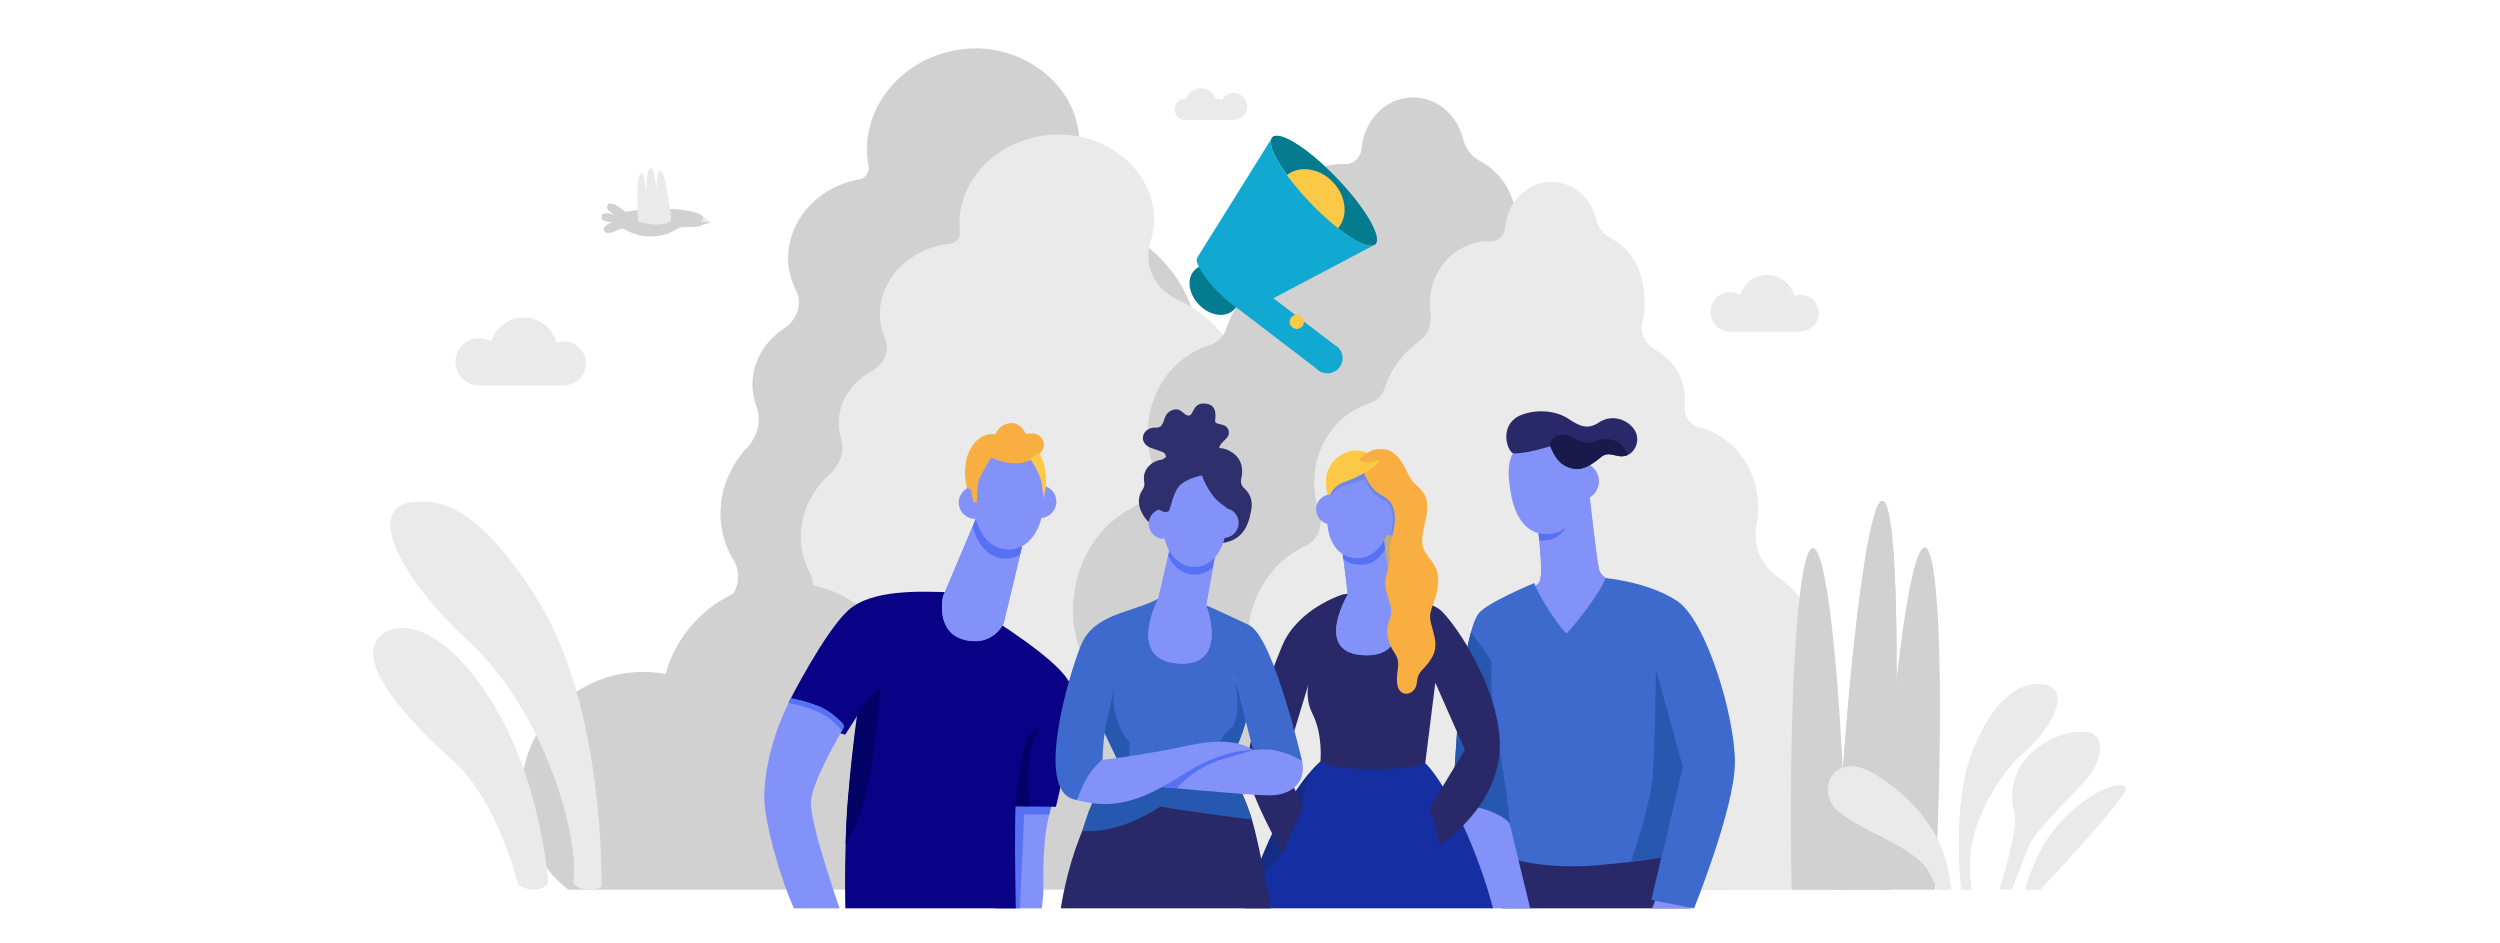 <svg version="1.1" id="Layer_1" xmlns="http://www.w3.org/2000/svg" xmlns:xlink="http://www.w3.org/1999/xlink" x="0" y="0" viewBox="0 0 1140 430" xml:space="preserve" enable-background="new 0 0 1140 430"><style>.st0{fill:#d1d1d1}.st1{fill:#eaeaea}.st33{fill:#292969}.st34{fill:#8392f9}.st35{fill:#5671f4}.st37{fill:#3d6acc}.st38{fill:#2758af}.st41{fill:#0a0286}.st42{fill:#020266}.st43{fill:#f9ae41}.st44{fill:#fcc947}.st45{opacity:.3;fill:#3d6acc}.st46{fill:#2f2f6d}.st47{fill:#047b8e}.st48{fill:#11a8d1}</style><path class="st0" d="M338.1 311.1c7.1 6.6 10.2 15.9 8.6 25.2-1.1 6.5-1.1 13.2.2 20 6.1 32.3 40.7 54.3 75.9 48.3 18.9-3.2 34.6-13.4 44.6-27.1 3.2-4.4 8.6-7 14.2-6.7 2.4.1 4.9 0 7.4-.5 16.6-3 27.8-17.8 25-33.1-.2-1.2.7-2.4 2-2.6h.3c11.8-2.1 19.7-12.7 17.8-23.5v-.1c-.7-3.7 1-7.4 4.4-9.6 18-11.6 28.4-32 24.6-53-2.1-11.8-8.5-21.9-17.3-29.3-9.1-7.5-11.6-19.9-6.2-30.3 6.2-11.8 8.7-25.4 6.2-39.2-3.9-21.7-19.2-38.6-39.3-46.8-11.7-4.7-17.9-16.5-15.3-28.2 1.2-5.3 1.3-10.9.3-16.5-4.3-23.2-29.2-39.5-54.6-35.4-27 4.3-45.4 28.2-40.9 52.8 0 .1 0 .2.1.3.5 2.8-1.5 5.6-4.6 6.1h-.1c-20.9 3.8-35 22.5-31.5 41.7.6 3 1.7 6.1 3.1 8.9 3 6 .6 13.2-5.4 17.2-10.4 6.8-16.3 18.7-14 30.8.3 1.6.7 3.2 1.3 4.8 2.4 6.4.7 13.5-4.2 18.8-9.3 10-14 23.6-11.5 37.3.9 5.1 2.7 9.8 5.3 14 3 5 2.7 11.2-.7 16.3-4.4 6.6-6.4 14.5-4.9 22.6 1.1 6.7 4.4 12.5 9.2 16.8z"/><path class="st1" d="M368.9 310.5c6 6.2 8.2 14.6 6.2 22.8-1.4 5.7-1.9 11.6-1.2 17.7 3.4 28.9 33.5 50.4 66 47.2 17.4-1.7 32.5-9.8 42.5-21.3 3.2-3.7 8.3-5.6 13.4-5.1 2.2.2 4.5.2 6.8 0 15.3-1.7 26.6-14.1 25.1-27.8-.1-1.1.8-2.1 2-2.2h.2c10.9-1.2 18.9-10 17.8-19.7v-.1c-.4-3.3 1.4-6.5 4.7-8.2 17.2-9.1 28.1-26.6 26-45.3-1.2-10.6-6.2-19.9-13.8-26.9-7.8-7.2-9.3-18.3-3.6-27.2 6.5-10.1 9.6-22 8.3-34.3-2.1-19.4-14.9-35.3-32.7-43.7-10.3-4.9-15.2-15.6-12-25.8 1.4-4.6 2-9.5 1.4-14.6-2.3-20.8-24-36.6-47.4-34.5-24.9 2.2-43.3 22.2-40.9 44.2v.3c.3 2.5-1.8 4.8-4.6 5.2h-.1c-19.3 2.1-33.5 17.8-31.6 35 .3 2.7 1.1 5.5 2.2 8.1 2.3 5.5-.3 11.7-6.1 14.9-9.9 5.4-16.1 15.5-14.9 26.4.2 1.5.5 2.9.9 4.3 1.7 5.8-.3 12-5.1 16.3-9.2 8.3-14.4 20-13 32.3.5 4.5 1.8 8.8 3.9 12.7 2.4 4.6 1.7 10.1-1.7 14.3-4.5 5.5-6.8 12.5-6 19.7.6 5.8 3.3 11.1 7.3 15.3z"/><path class="st0" d="M259.1 405.7c-13-10.2-21.4-26-21.4-43.8 0-30.7 24.9-55.5 55.5-55.5 3.5 0 6.9.3 10.3 1 6.6-24.1 28.6-41.9 54.8-41.9 31.4 0 56.8 25.4 56.8 56.8 0 5.4-.8 10.6-2.2 15.5 3.7-1 7.7-1.6 11.7-1.6 24.5 0 44.3 19.8 44.3 44.3 0 9.4-2.9 18.1-7.9 25.2H259.1zM783.9 293.5c0-20.2-9.8-37.9-24.4-47.9-8.1-5.5-12.4-15.9-10.4-26 .6-2.8.8-5.8.8-8.8 0-20.1-12.9-36.9-30.3-41.1-4.6-1.1-7.7-5.8-7.2-10.8.2-2.3.3-4.4.1-6.2-1.4-11.6-7.4-18-16.1-23.2-4.5-2.7-6.7-8.3-5.4-13.7.6-2.6 1-5.4 1-8.3.5-21.5-10.1-30.3-17.5-34.3-3.6-1.9-6.2-5.5-7.3-9.8-2.9-11.5-12.8-19.8-24.4-18.9-11.4.8-20.7 10.5-21.9 22.9v.3c-.4 4.2-3.7 7.3-7.6 7.1-1.3-.1-2.6 0-3.9.1-14.4 1.3-26 14-27 29.7-.2 2.5-.1 4.9.3 7.3.8 5.4-1.4 10.8-5.7 13.8-8.1 5.6-14.4 14-17.7 23.9-1.3 3.9-4.2 6.8-7.9 7.9-16.2 4.9-28.1 21.1-28.1 40.3 0 5.2.9 10.1 2.4 14.7 2.4 7.1-.7 14.9-7.1 17.8-17.2 7.8-29.3 26.3-29.3 47.8 0 8.7 2 16.9 5.5 24.2 5.3 10.9 3.3 24.4-5.1 32.7-11.9 11.7-19.4 28.6-19.4 47.4v23.3h318.4v-23.3c0-9.4-5.5-18.4-12-26.5-7-8.8-7.5-21.6-1.6-31.2 5.7-9 8.8-19.7 8.8-31.2z"/><path class="st1" d="M832.1 305.6c0-18.1-8.7-33.9-21.8-42.8-7.2-4.9-11.1-14.2-9.3-23.3.5-2.5.8-5.2.8-7.9 0-18-11.6-33-27.1-36.8-4.1-1-6.9-5.1-6.5-9.7.2-2 .2-4 0-5.6-1.2-10.4-6.6-16.1-14.4-20.7-4-2.4-6-7.4-4.8-12.2.6-2.4.9-4.9.9-7.4.5-19.2-9-27.1-15.6-30.7-3.2-1.7-5.6-4.9-6.5-8.7-2.5-10.2-11.4-17.6-21.8-16.8-10.2.7-18.5 9.4-19.6 20.4v.3c-.3 3.8-3.3 6.5-6.8 6.4-1.1-.1-2.3 0-3.5.1-12.9 1.2-23.2 12.5-24.1 26.6-.1 2.2 0 4.4.3 6.5.7 4.9-1.3 9.7-5.1 12.3-7.2 5-12.9 12.5-15.8 21.4-1.1 3.4-3.8 6.1-7 7-14.5 4.4-25.1 18.8-25.1 36 0 4.6.8 9 2.2 13.1 2.2 6.3-.6 13.3-6.3 15.9-15.4 7-26.2 23.5-26.2 42.8 0 7.8 1.8 15.2 4.9 21.6 4.7 9.8 3 21.8-4.6 29.2-10.6 10.5-17.3 25.6-17.3 42.4v20.8h284.7V385c0-8.4-4.9-16.4-10.7-23.7-6.3-7.8-6.7-19.3-1.4-27.9 4.7-8 7.5-17.5 7.5-27.8z"/><path class="st0" d="M837 405.7c4.9-97.6 14.5-177.6 21.4-177.3 6.9.3 8.5 79.7 3.6 177.3h-25z"/><defs><filter id="Adobe_OpacityMaskFilter" filterUnits="userSpaceOnUse" x="837" y="228.4" width="27.9" height="177.3"><feFlood result="back" flood-color="#fff" flood-opacity="1"/><feBlend in="SourceGraphic" in2="back"/></filter></defs><mask maskUnits="userSpaceOnUse" x="837" y="228.4" width="27.9" height="177.3" id="SVGID_1_"><g filter="url(#Adobe_OpacityMaskFilter)"><defs><filter id="Adobe_OpacityMaskFilter_1_" filterUnits="userSpaceOnUse" x="837" y="228.4" width="27.9" height="177.3"><feFlood result="back" flood-color="#fff" flood-opacity="1"/><feBlend in="SourceGraphic" in2="back"/></filter></defs><linearGradient id="SVGID_2_" gradientUnits="userSpaceOnUse" x1="850.036" y1="395.316" x2="856.509" y2="272.331"><stop offset="0" stop-color="#fff"/><stop offset="1"/></linearGradient><path d="M837 405.7c4.9-97.6 14.5-177.6 21.4-177.3 6.9.3 8.5 79.7 3.6 177.3h-25z" mask="url(#SVGID_1_)" fill="url(#SVGID_2_)"/></g></mask><path class="st0" d="M837 405.7c4.9-97.6 14.5-177.6 21.4-177.3 6.9.3 8.5 79.7 3.6 177.3h-25z"/><path class="st0" d="M817 405.7c-1.6-85.9 2.7-155.7 9.7-155.8 6.9-.1 13.8 69.9 15.4 155.8H817zM857.4 405.7c4.3-85.8 13.4-156.4 20.3-156.1 6.9.3 9 70.2 4.7 156.1h-25z"/><g><path class="st1" d="M187.6 229.1c-19.6 2.2-7.9 31.6 26.6 63.6s50.9 90.5 47.2 110c2.2 3.4 9.9 3.7 12.9 1.7 0 0 1.8-80.7-28.8-130.3-30.7-49.6-50.2-45.9-57.9-45z"/><defs><filter id="Adobe_OpacityMaskFilter_2_" filterUnits="userSpaceOnUse" x="178" y="229.1" width="89.1" height="174.4"><feFlood result="back" flood-color="#fff" flood-opacity="1"/><feBlend in="SourceGraphic" in2="back"/></filter></defs><mask maskUnits="userSpaceOnUse" x="178" y="229.1" width="89.1" height="174.4" id="SVGID_3_"><g filter="url(#Adobe_OpacityMaskFilter_2_)"><defs><filter id="Adobe_OpacityMaskFilter_3_" filterUnits="userSpaceOnUse" x="178" y="229.1" width="89.1" height="174.4"><feFlood result="back" flood-color="#fff" flood-opacity="1"/><feBlend in="SourceGraphic" in2="back"/></filter></defs><linearGradient id="SVGID_4_" gradientUnits="userSpaceOnUse" x1="-4497.868" y1="96.867" x2="-4602.4" y2="115.099" gradientTransform="matrix(-1.322 -.172 -.134 1.026 -5788.576 -579.631)"><stop offset="0" stop-color="#fff"/><stop offset="1"/></linearGradient><path d="M187.6 229.1h.2c18.1 20.3 52.4 62.4 65.3 99.1 11.9 34 14.7 59.9 13.9 75.3l-5.7-.7c3.6-19.6-12.7-78.1-47.2-110-34.5-32.1-46.2-61.6-26.5-63.7z" mask="url(#SVGID_3_)" fill="url(#SVGID_4_)"/></g></mask><path class="st1" d="M187.6 229.1h.2c18.1 20.3 52.4 62.4 65.3 99.1 11.9 34 14.7 59.9 13.9 75.3l-5.7-.7c3.6-19.6-12.7-78.1-47.2-110-34.5-32.1-46.2-61.6-26.5-63.7z"/></g><g><path class="st1" d="M174 289.5c-13.6 11.3 11.6 38.7 32.3 57.1 20.8 18.4 30 56.8 30 56.8 3.7 3.1 11.7 3.2 13.6-.9 0 0-3-47.9-27.2-84.9-24.2-36.9-43.1-32.8-48.7-28.1z"/><defs><filter id="Adobe_OpacityMaskFilter_4_" filterUnits="userSpaceOnUse" x="174.2" y="286.5" width="75.7" height="116.5"><feFlood result="back" flood-color="#fff" flood-opacity="1"/><feBlend in="SourceGraphic" in2="back"/></filter></defs><mask maskUnits="userSpaceOnUse" x="174.2" y="286.5" width="75.7" height="116.5" id="SVGID_5_"><g filter="url(#Adobe_OpacityMaskFilter_4_)"><defs><filter id="Adobe_OpacityMaskFilter_5_" filterUnits="userSpaceOnUse" x="174.2" y="286.5" width="75.7" height="116.5"><feFlood result="back" flood-color="#fff" flood-opacity="1"/><feBlend in="SourceGraphic" in2="back"/></filter></defs><linearGradient id="SVGID_6_" gradientUnits="userSpaceOnUse" x1="-5830.099" y1="543.931" x2="-5916.035" y2="558.919" gradientTransform="scale(-1 1) rotate(3.595 272.437 90776.983)"><stop offset="0" stop-color="#fff"/><stop offset="1"/></linearGradient><path d="M221.4 341.3c-11.7-19.9-29-37.7-47.2-52 5.9-4.6 24.6-8.1 48.5 28.4 24.2 37 27.2 84.9 27.2 84.9l-6.8.4c-4.1-15.9-12.8-46.6-21.7-61.7z" mask="url(#SVGID_5_)" fill="url(#SVGID_6_)"/></g></mask><path class="st1" d="M221.4 341.3c-11.7-19.9-29-37.7-47.2-52 5.9-4.6 24.6-8.1 48.5 28.4 24.2 37 27.2 84.9 27.2 84.9l-6.8.4c-4.1-15.9-12.8-46.6-21.7-61.7z"/></g><g><path class="st1" d="M931.9 312.2c13.4 2.3 2.7 20.8-8.9 30.6-10.2 8.6-21.4 27.3-24.1 42.9-1.6 9.2.1 19.9.1 19.9l-4.7-.1s-4.6-39.3 5.6-64c10.2-24.7 22.6-30.9 32-29.3z"/><defs><filter id="Adobe_OpacityMaskFilter_6_" filterUnits="userSpaceOnUse" x="893.3" y="312" width="44.9" height="93.6"><feFlood result="back" flood-color="#fff" flood-opacity="1"/><feBlend in="SourceGraphic" in2="back"/></filter></defs><mask maskUnits="userSpaceOnUse" x="893.3" y="312" width="44.9" height="93.6" id="SVGID_7_"><g filter="url(#Adobe_OpacityMaskFilter_6_)"><defs><filter id="Adobe_OpacityMaskFilter_7_" filterUnits="userSpaceOnUse" x="893.3" y="312" width="44.9" height="93.6"><feFlood result="back" flood-color="#fff" flood-opacity="1"/><feBlend in="SourceGraphic" in2="back"/></filter></defs><linearGradient id="SVGID_8_" gradientUnits="userSpaceOnUse" x1="-12099.362" y1="-107.89" x2="-12115.485" y2="-122.844" gradientTransform="rotate(-4.656 279.702 -160543.577)"><stop offset="0" stop-color="#fff"/><stop offset="1"/></linearGradient><path d="M931.9 312.2c13.4 2.3 2.7 20.8-8.9 30.6-10.2 8.6-21.4 27.3-24.1 42.9-1.6 9.2.1 19.9.1 19.9l-4.7-.1s-4.6-39.3 5.6-64c10.2-24.7 22.6-30.9 32-29.3z" mask="url(#SVGID_7_)" fill="url(#SVGID_8_)"/></g></mask><path class="st1" d="M931.9 312.2c13.4 2.3 2.7 20.8-8.9 30.6-10.2 8.6-21.4 27.3-24.1 42.9-1.6 9.2.1 19.9.1 19.9l-4.7-.1s-4.6-39.3 5.6-64c10.2-24.7 22.6-30.9 32-29.3z"/><g><path class="st1" d="M923 342.9c10.8-9.1 20.9-25.9 11.3-29.9l-.6.1c-20.9 21.5-32.1 39.2-36.1 61.8-3.5 19.6-1.9 29-1.5 30.7l2.8-.1s-1.8-10.6-.2-19.8c2.9-15.6 14.1-34.2 24.3-42.8z"/><defs><filter id="Adobe_OpacityMaskFilter_8_" filterUnits="userSpaceOnUse" x="895.5" y="312.9" width="42.6" height="92.7"><feFlood result="back" flood-color="#fff" flood-opacity="1"/><feBlend in="SourceGraphic" in2="back"/></filter></defs><mask maskUnits="userSpaceOnUse" x="895.5" y="312.9" width="42.6" height="92.7" id="SVGID_9_"><g filter="url(#Adobe_OpacityMaskFilter_8_)"><defs><filter id="Adobe_OpacityMaskFilter_9_" filterUnits="userSpaceOnUse" x="895.5" y="312.9" width="42.6" height="92.7"><feFlood result="back" flood-color="#fff" flood-opacity="1"/><feBlend in="SourceGraphic" in2="back"/></filter></defs><linearGradient id="SVGID_10_" gradientUnits="userSpaceOnUse" x1="-12102.207" y1="-120.704" x2="-12092.546" y2="-150.521" gradientTransform="rotate(-4.656 279.702 -160543.577)"><stop offset="0" stop-color="#fff"/><stop offset="1"/></linearGradient><path d="M923 342.9c10.8-9.1 20.9-25.9 11.3-29.9l-.6.1c-20.9 21.5-32.1 39.2-36.1 61.8-3.5 19.6-1.9 29-1.5 30.7l2.8-.1s-1.8-10.6-.2-19.8c2.9-15.6 14.1-34.2 24.3-42.8z" mask="url(#SVGID_9_)" fill="url(#SVGID_10_)"/></g></mask><path class="st1" d="M923 342.9c10.8-9.1 20.9-25.9 11.3-29.9l-.6.1c-20.9 21.5-32.1 39.2-36.1 61.8-3.5 19.6-1.9 29-1.5 30.7l2.8-.1s-1.8-10.6-.2-19.8c2.9-15.6 14.1-34.2 24.3-42.8z"/></g><g><path class="st1" d="M889.6 405.5c-1.6-22-13.6-38.9-33.7-51.8-20-12.9-28.5 7.2-17.4 16.3 11.1 9.1 30.8 14.4 39.8 25.4 4.4 5.4 5.2 10.2 5.2 10.2l6.1-.1z"/><defs><filter id="Adobe_OpacityMaskFilter_10_" filterUnits="userSpaceOnUse" x="833.6" y="349.5" width="56" height="56.1"><feFlood result="back" flood-color="#fff" flood-opacity="1"/><feBlend in="SourceGraphic" in2="back"/></filter></defs><mask maskUnits="userSpaceOnUse" x="833.6" y="349.5" width="56" height="56.1" id="SVGID_11_"><g filter="url(#Adobe_OpacityMaskFilter_10_)"><defs><filter id="Adobe_OpacityMaskFilter_11_" filterUnits="userSpaceOnUse" x="833.6" y="349.5" width="56" height="56.1"><feFlood result="back" flood-color="#fff" flood-opacity="1"/><feBlend in="SourceGraphic" in2="back"/></filter></defs><linearGradient id="SVGID_12_" gradientUnits="userSpaceOnUse" x1="-12443.068" y1="377.01" x2="-12436.879" y2="365.468" gradientTransform="translate(13307.013)"><stop offset="0" stop-color="#fff"/><stop offset="1"/></linearGradient><path d="M889.6 405.5c-1.6-22-13.6-38.9-33.7-51.8-20-12.9-28.5 7.2-17.4 16.3 11.1 9.1 30.8 14.4 39.8 25.4 4.4 5.4 5.2 10.2 5.2 10.2l6.1-.1z" mask="url(#SVGID_11_)" fill="url(#SVGID_12_)"/></g></mask><path class="st1" d="M889.6 405.5c-1.6-22-13.6-38.9-33.7-51.8-20-12.9-28.5 7.2-17.4 16.3 11.1 9.1 30.8 14.4 39.8 25.4 4.4 5.4 5.2 10.2 5.2 10.2l6.1-.1z"/><g><path class="st1" d="M834.1 356.8c15.8 5.4 32.7 14.1 40.9 23.6 4.2 4.8 8.9 15.1 12.8 25.3-1.3.1-4.4-.1-4.5-.1-1.8-4.7-3.4-8.1-5-10.1-8.9-11-28.7-16.3-39.8-25.4-4.3-3.7-5.7-9-4.4-13.3z"/><defs><filter id="Adobe_OpacityMaskFilter_12_" filterUnits="userSpaceOnUse" x="833.6" y="356.8" width="54.2" height="48.9"><feFlood result="back" flood-color="#fff" flood-opacity="1"/><feBlend in="SourceGraphic" in2="back"/></filter></defs><mask maskUnits="userSpaceOnUse" x="833.6" y="356.8" width="54.2" height="48.9" id="SVGID_13_"><g filter="url(#Adobe_OpacityMaskFilter_12_)"><defs><filter id="Adobe_OpacityMaskFilter_13_" filterUnits="userSpaceOnUse" x="833.6" y="356.8" width="54.2" height="48.9"><feFlood result="back" flood-color="#fff" flood-opacity="1"/><feBlend in="SourceGraphic" in2="back"/></filter></defs><linearGradient id="SVGID_14_" gradientUnits="userSpaceOnUse" x1="-778.997" y1="382.551" x2="-766.083" y2="358.467" gradientTransform="matrix(-1 0 0 1 81.586 0)"><stop offset="0" stop-color="#fff"/><stop offset="1"/></linearGradient><path d="M834.1 356.8c15.8 5.4 32.7 14.1 40.9 23.6 4.2 4.8 8.9 15.1 12.8 25.3-1.3.1-4.4-.1-4.5-.1-1.8-4.7-3.4-8.1-5-10.1-8.9-11-28.7-16.3-39.8-25.4-4.3-3.7-5.7-9-4.4-13.3z" mask="url(#SVGID_13_)" fill="url(#SVGID_14_)"/></g></mask><path class="st1" d="M834.1 356.8c15.8 5.4 32.7 14.1 40.9 23.6 4.2 4.8 8.9 15.1 12.8 25.3-1.3.1-4.4-.1-4.5-.1-1.8-4.7-3.4-8.1-5-10.1-8.9-11-28.7-16.3-39.8-25.4-4.3-3.7-5.7-9-4.4-13.3z"/></g></g><g><path class="st1" d="M911.8 405.6s8.9-27.6 6.9-34.7c-2-7.1-2.1-18.6 7.9-27.8 10-9.1 22.7-10.7 27.5-8.4 4.8 2.3 5.1 12-3.7 21.6-8.8 9.6-23 23.3-25.4 29.6-2.4 6.3-7.6 19.6-7.6 19.6h-5.6z"/><defs><filter id="Adobe_OpacityMaskFilter_14_" filterUnits="userSpaceOnUse" x="911.8" y="333.8" width="45.6" height="71.8"><feFlood result="back" flood-color="#fff" flood-opacity="1"/><feBlend in="SourceGraphic" in2="back"/></filter></defs><mask maskUnits="userSpaceOnUse" x="911.8" y="333.8" width="45.6" height="71.8" id="SVGID_15_"><g filter="url(#Adobe_OpacityMaskFilter_14_)"><defs><filter id="Adobe_OpacityMaskFilter_15_" filterUnits="userSpaceOnUse" x="911.8" y="333.8" width="45.6" height="71.8"><feFlood result="back" flood-color="#fff" flood-opacity="1"/><feBlend in="SourceGraphic" in2="back"/></filter></defs><linearGradient id="SVGID_16_" gradientUnits="userSpaceOnUse" x1="-12047.285" y1="373.743" x2="-12060.984" y2="361.036" gradientTransform="translate(12984.29)"><stop offset="0" stop-color="#fff"/><stop offset="1"/></linearGradient><path d="M911.8 405.6s8.9-27.6 6.9-34.7c-2-7.1-2.1-18.6 7.9-27.8 10-9.1 22.7-10.7 27.5-8.4 4.8 2.3 5.1 12-3.7 21.6-8.8 9.6-23 23.3-25.4 29.6-2.4 6.3-7.6 19.6-7.6 19.6h-5.6z" mask="url(#SVGID_15_)" fill="url(#SVGID_16_)"/></g></mask><path class="st1" d="M911.8 405.6s8.9-27.6 6.9-34.7c-2-7.1-2.1-18.6 7.9-27.8 10-9.1 22.7-10.7 27.5-8.4 4.8 2.3 5.1 12-3.7 21.6-8.8 9.6-23 23.3-25.4 29.6-2.4 6.3-7.6 19.6-7.6 19.6h-5.6z"/><g><path class="st1" d="M948.3 333.7c-5.7 10-11.1 21.5-15.3 29.3-4.4 8-13.2 30.8-13.2 30.8l2.9-2.2c.8-2.1 1.6-4.2 2.3-5.8 2.4-6.3 16.6-20 25.4-29.6 8.8-9.6 8.5-19.4 3.7-21.6-1.3-.6-3.3-.9-5.8-.9z"/><defs><filter id="Adobe_OpacityMaskFilter_16_" filterUnits="userSpaceOnUse" x="919.8" y="333.7" width="37.6" height="60.2"><feFlood result="back" flood-color="#fff" flood-opacity="1"/><feBlend in="SourceGraphic" in2="back"/></filter></defs><mask maskUnits="userSpaceOnUse" x="919.8" y="333.7" width="37.6" height="60.2" id="SVGID_17_"><g filter="url(#Adobe_OpacityMaskFilter_16_)"><defs><filter id="Adobe_OpacityMaskFilter_17_" filterUnits="userSpaceOnUse" x="919.8" y="333.7" width="37.6" height="60.2"><feFlood result="back" flood-color="#fff" flood-opacity="1"/><feBlend in="SourceGraphic" in2="back"/></filter></defs><linearGradient id="SVGID_18_" gradientUnits="userSpaceOnUse" x1="-12046.119" y1="363.277" x2="-12048.516" y2="339.961" gradientTransform="translate(12984.29)"><stop offset="0" stop-color="#fff"/><stop offset="1"/></linearGradient><path d="M948.3 333.7c-5.7 10-11.1 21.5-15.3 29.3-4.4 8-13.2 30.8-13.2 30.8l2.9-2.2c.8-2.1 1.6-4.2 2.3-5.8 2.4-6.3 16.6-20 25.4-29.6 8.8-9.6 8.5-19.4 3.7-21.6-1.3-.6-3.3-.9-5.8-.9z" mask="url(#SVGID_17_)" fill="url(#SVGID_18_)"/></g></mask><path class="st1" d="M948.3 333.7c-5.7 10-11.1 21.5-15.3 29.3-4.4 8-13.2 30.8-13.2 30.8l2.9-2.2c.8-2.1 1.6-4.2 2.3-5.8 2.4-6.3 16.6-20 25.4-29.6 8.8-9.6 8.5-19.4 3.7-21.6-1.3-.6-3.3-.9-5.8-.9z"/></g></g><g><path class="st1" d="M923.6 405.6s4.7-20.1 18.4-33.2c13.7-13.2 25.3-16.1 27.4-13.3 2.1 2.8-39 46.5-39 46.5h-6.8z"/><defs><filter id="Adobe_OpacityMaskFilter_18_" filterUnits="userSpaceOnUse" x="923.6" y="358.1" width="45.9" height="47.5"><feFlood result="back" flood-color="#fff" flood-opacity="1"/><feBlend in="SourceGraphic" in2="back"/></filter></defs><mask maskUnits="userSpaceOnUse" x="923.6" y="358.1" width="45.9" height="47.5" id="SVGID_19_"><g filter="url(#Adobe_OpacityMaskFilter_18_)"><defs><filter id="Adobe_OpacityMaskFilter_19_" filterUnits="userSpaceOnUse" x="923.6" y="358.1" width="45.9" height="47.5"><feFlood result="back" flood-color="#fff" flood-opacity="1"/><feBlend in="SourceGraphic" in2="back"/></filter></defs><linearGradient id="SVGID_20_" gradientUnits="userSpaceOnUse" x1="-1836.033" y1="3036.295" x2="-1824.024" y2="3031.915" gradientTransform="scale(-1 1) rotate(-27.639 -6781.244 -91.824)"><stop offset="0" stop-color="#fff"/><stop offset="1"/></linearGradient><path d="M923.6 405.6s4.7-20.1 18.4-33.2c13.7-13.2 25.3-16.1 27.4-13.3 2.1 2.8-39 46.5-39 46.5h-6.8z" mask="url(#SVGID_19_)" fill="url(#SVGID_20_)"/></g></mask><path class="st1" d="M923.6 405.6s4.7-20.1 18.4-33.2c13.7-13.2 25.3-16.1 27.4-13.3 2.1 2.8-39 46.5-39 46.5h-6.8z"/></g></g><path class="st1" d="M540.4 54.7c-2.6 0-4.8-2.1-4.8-4.8s2.1-4.8 4.8-4.8h.4c1-2.8 3.6-4.8 6.8-4.8 3.1 0 5.8 2 6.8 4.8h.6c.8 0 1.5.2 2.1.5 1-1.9 3.1-3.3 5.4-3.3 3.4 0 6.2 2.8 6.2 6.2 0 3.4-2.8 6.2-6.2 6.2h-22.1zM257.2 175.7c5.5 0 10-4.5 10-10s-4.5-10-10-10c-1.2 0-2.3.2-3.4.6-1.7-6.6-7.8-11.5-15-11.5-7 0-12.8 4.6-14.8 10.9-1.6-1-3.5-1.5-5.5-1.5-6 0-10.8 4.8-10.8 10.8s4.8 10.8 10.8 10.8h38.7zM821.1 151.1c4.6 0 8.3-3.7 8.3-8.3 0-4.6-3.7-8.3-8.3-8.3-1 0-2 .2-2.8.5-1.4-5.5-6.5-9.6-12.4-9.6-5.8 0-10.7 3.8-12.3 9.1-1.3-.8-2.9-1.3-4.6-1.3-5 0-9 4-9 9s4 9 9 9h32.1z"/><g><path class="st0" d="M285.1 96.6s-6-5.4-7.8-3.4c-2.2 2.4 3.4 5 3.4 5s-6-2.4-6.4.5c-.4 2.9 5.2 2.6 5.2 2.6s-5 1.2-4 3.9c.8 2.1 4.8.5 6.9-.6.9-.4 1.9-.4 2.7.1 2.2 1.3 6.9 3.5 12.8 3.1 8.2-.5 9.9-3.5 12.6-4.1 2.7-.5 5.3.1 8-.4 2.8-.5 3.9-3.9.7-5.6-2.5-1.3-9.2-2.7-18.3-2.5-8.9.1-15.8 1.4-15.8 1.4z"/><path class="st1" d="M319.8 101.1l1.1-2.1 3.2 2.4-3.9 1.2zM290.9 100.9s-.4-10.4-.2-15.6c.2-5.2 1.4-6.8 2.3-6.1.9.7 1.9 8.9 1.9 8.9s-.5-11.4 1.7-11.5c2.2-.1 2.7 10.6 2.7 10.6s-.1-9.2 1.8-9.2c1.9 0 2.8 8 3.9 13.9s1 8.9 1 8.9-2.5 1.8-7.2 1.6c-4.6-.2-7.9-1.5-7.9-1.5z"/><path class="st0" d="M319.8 101.1l4.3.3-3.9 1.2z"/></g><g><defs><path id="SVGID_21_" d="M.2-13.8h1140v428H.2z"/></defs><clipPath id="SVGID_22_"><use xlink:href="#SVGID_21_" overflow="visible"/></clipPath><g clip-path="url(#SVGID_22_)"><path class="st33" d="M690.9 389.7c8.7 1.6 27.7 2.9 40.1 1.4 12.4-1.5 35.5-4.6 35.5-4.6l5.6 37.9-91.7 8.3 10.5-43z"/><path class="st34" d="M755.4 409.2c-2.8 6.6-3 7.7-3 7.7l16.4 7.9 2.7-12.2-16.1-3.4zM726.1 285.3c-1.7 2.3-3.6 4.5-6 6-3.7.3-7.4.8-10.9 1-3.3-1-6.2-2.9-9-5.4-5.1-4.5-8.4-8.5-12.3-14.3 12.1-5.4 14-4.8 14.8-10.1.9-5.8-2.9-36-2.9-36l24.9-1.6s3.3 29.8 4.5 34.8c.7 3 4.3 4.8 9.3 6.7-3.5 6.6-7.9 12.9-12.4 18.9z"/><path class="st34" d="M702.3 263.9c.1-.4.2-.9.3-1.4.9-5.8-2.9-36-2.9-36l24.9-1.6s3.3 29.8 4.5 34.8c.2.8.6 1.5 1.1 2.2l-27.9 2z"/><path class="st35" d="M704.9 246.4c-1.1.1-2.1.1-3 0-1-10.3-2.1-19.9-2.1-19.9l17.8-1.2c.1 11.2-4.3 20.5-12.7 21.1z"/><circle transform="rotate(-53.573 720.562 219.397)" class="st34" cx="720.5" cy="219.4" r="8.6"/><path class="st34" d="M688.8 224.2c1.9 11.9 7.8 21 19.2 19.1 8.8-1.4 14.4-12.1 12.5-24-1.9-11.9-6.3-21.1-19.2-19.1-14.2 2.2-14.4 12.1-12.5 24z"/><path class="st33" d="M689.9 206.7c-3.3-2-6.1-13.8 4.1-17.6 7.9-2.9 16.3-1.4 21.1 1.8 4.8 3.2 8.7 5.3 13.9 1.8 5.2-3.5 11.6-2.2 15.5 2.2 3.9 4.4 1.9 11-2.7 12.8-4.6 1.7-7.8-2.6-11.9.9-6.2 5.2-9.7 5.9-13.2 5-4.6-1.2-7.2-3.8-9.8-10.1 0 0-11.6 3.7-17 3.2z"/><path d="M715.9 198.9c3.3 1.7 7.3 4.2 11.5 2.3 4.2-1.9 9.3-.9 11.8 1.4 1.2 1.1 2.3 3.1 3.1 4.8-.2.1-.3.2-.5.2-4.6 1.7-7.8-2.6-11.9.9-6.2 5.2-9.7 5.9-13.2 5-4.6-1.2-7.2-3.8-9.8-10.1-.3-4.9 5.6-6.2 9-4.5z" fill="#19194c"/><path class="st37" d="M699.6 265.9s-21.8 9-25.4 13.9c-7 9.6-10.1 54.4-11.4 80.7-.5 11.3 7.1 21.4 18.1 23.9l12.3 2.8-4.4-71.4s2.8 48.2 1.3 61.1c-1.5 12.9 2 15.4 2 15.4s14.5 4.2 36.9 2.2 28.6-3.6 28.6-3.6l-4.6 19.5 19.5 3.8s18.3-45.3 18.6-65.9c.4-20.6-13-65.7-26.5-74.4-13.4-8.7-32.5-10.3-32.5-10.3-2.2 6.5-13.4 20.8-17.8 25.3-4.3-4.2-12.6-17.1-14.7-23z"/><path class="st38" d="M680.2 301.7c-2.9-4.6-6.1-9-9.4-13.4-3.2 10.8-6.1 31.2-8 72.1-1.1 24 25.8 25.3 27.1 26 .1 1-3.5-32.3-6.3-45.2-3.3-15.8-3.9-29-3.4-39.5zM755.1 305.3l12.3 44.4-9.7 41.3-14 1.9s8.5-23.7 9.9-38.8c1.2-15.1 1.5-48.8 1.5-48.8z"/><path class="st34" d="M663.4 368.6c2.3 15.3 23.3 60.1 23.3 60.1l11.8-11.4-10.1-41.8c-4-5.2-19.4-10.1-25-6.9z"/><path d="M649.9 348c10.1 9.4 28.6 47.9 34.3 81.6l-122 1.1s14.8-60.3 39.9-83.5l47.8.8z" fill="#152ea1"/><path d="M568.2 410.6l-.2 1.6s11.5-19.6 16.9-23.3l9.2-20.5s-.4-4 1.3-10.2c1.6-6.1 6.8-11 6.8-11-15.8 14.6-27.5 43.7-34 63.4z" fill="#142d84"/><path class="st33" d="M657.5 278.8c-6.7-6.7-35.1-9.3-35.1-9.3l-10.2 1.6s-20.4 6.3-27.5 23.3-16.9 45.9-15.8 57.3c1.1 11.4 16 37.2 16 37.2 2.2-5.4 6.6-15.5 9.2-20.5l-8.5-19.7s10.8-36 12.7-42.1c0 0-4.7 9.2.2 18.9s3.6 21.8 3.6 21.8 5 3.7 24.7 3.5c19.7-.2 23.1-2.7 23.1-2.7l4.6-36.8 13.5 30.6-16.2 26.8c2.7 6.7 3.9 13.5 4.6 16.7 0 0 22.9-14.2 27-38.8 4.1-24.7-16.4-58.3-25.9-67.8zM387.3 416.2c-2.2 12.6-11.5 17.3-11.5 17.3l-1.4 8.3 91.8-2.2 1.4-9.4-80.3-14z"/><path class="st34" d="M479.6 366.5c-2.1 8.8-4.1 15.9-3.8 36.5.3 20.6-7.9 29.1-7.9 29.1l-15.2-1.8 4.7-66.4 4.1-5.2 18.1 7.8z"/><path class="st35" d="M467.4 361.1l-7.6-.3-2.3 3-4.7 66.4 11.5 1.4 2.7-60.2h11.5c.4-1.6.8-3.2 1.2-4.9l-5.2-2.3h-7.1v-3.1z"/><path class="st41" d="M487.7 310.1c4.6 15.4-6.2 57.8-6.2 57.8l-21.9-.3 4.6-36.7 23.5-20.8z"/><path class="st42" d="M459.7 367.6l9.8.1c-.5-6.2-1.1-17 .1-23.2 1.6-9 3.4-11.2 7.2-17.1l-8.9.2-3.6 3.2-4.6 36.8z"/><path class="st41" d="M433.4 270.1c-14-.5-36-1.4-46.6 8.2-10.8 9.8-27 41.7-27 41.7 2 7.9 17.7 13.1 25.6 15l5.7-8.9s-2.2 14-4.3 38.1c-2.4 28.1-1.1 56.7-1.1 56.7s21.6 12.1 47.5 12.1c17.5 0 30.5 1.3 30.5 1.3s-1.9-63.4 0-75.3c1.9-11.9 4.6-23.2 4.6-23.2s22.4-14.3 19.4-24-36.7-30.5-36.7-30.5l-17.6-11.2z"/><path class="st42" d="M401.6 313.1s-3.8 3.5-10.5 11.3c0 0-2.2 14-4.3 38.1-.7 7.6-1 15.3-1.2 22.4 1.9-3 4.4-7.6 6.9-14.3 5.6-14.9 9.1-57.5 9.1-57.5z"/><path class="st34" d="M445.2 236.1L430 272s-3.9 17.1 10.8 20c12.5 2.5 16.9-7.9 16.9-7.9l9.6-40.1-22.1-7.9z"/><path class="st34" d="M445.2 236.1L430 272s-3.9 17.1 10.8 20c12.5 2.5 16.9-7.9 16.9-7.9l9.6-40.1-22.1-7.9z"/><path class="st35" d="M443.6 240c2.1 8.6 7.4 14.7 15.1 14.7 2.3 0 4.4-.6 6.3-1.6l2.3-9.1-22.1-7.9-1.6 3.9z"/><path class="st34" d="M473.9 236.2c4.1.2 7.6-3 7.8-7.1.2-4.1-3-7.6-7.1-7.8l-.7 14.9z"/><path class="st34" d="M476 227.1c0 13-6.2 23.5-16.1 23.5-10.1 0-16.1-10.5-16.1-23.5s4.4-23.7 15.8-23.7c12.3-.1 16.4 10.7 16.4 23.7z"/><path class="st34" d="M445 236.6c-4.1.2-7.6-3-7.8-7.1-.2-4.1 3-7.6 7.1-7.8l.7 14.9z"/><path class="st43" d="M452 208.5s4.5 2.8 11.5 2.8 14.2-5.5 12.2-10.3c-2-4.8-7.9-3.1-7.9-3.1s-2.4-5.8-7.6-4.9c-5.1.8-6.2 5.1-6.2 5.1s-6.5-1.7-11.2 6.1c-4.7 7.8-1.9 18.3-1.9 18.3s2.1.3 2.2 1.7c.1 2.5.8 4.7.8 4.7l1.5.4s.3-9.2 1.1-11c1.4-2.8 5.5-9.8 5.5-9.8z"/><path class="st44" d="M469.7 209.1c2.8 4 4.9 8.4 5.4 11.8.5 3.4.8 6.3.8 6.3l1.1-5.4s.5-11.2-3.4-15.2l-3.9 2.5z"/><path class="st34" d="M360.6 318.5c-7.1 13.9-11.8 29.7-12.1 44.8-.4 15.1 16.2 69.1 27.4 70.2 11.2 1.1 11.5-3.1 11.5-3.1s-2.9 5.8-.7 6.1c2.2.4 5.4-6.5 4.3-8.5 0 0-.9 5.6.7 4.5 1.6-1.1 2.7-4.5 1.3-8.3-1.4-3.8-8.3-4.7-8.3-4.7s-15.8-44.1-14.9-54.3c.8-8.8 11.6-27.6 14.6-32.8.5-.8.4-1.9-.3-2.6-1.8-1.9-5.8-5.7-10.7-7.7-6.9-2.7-12.8-3.6-12.8-3.6z"/><path class="st35" d="M372.3 324.3c4.9 2 8.8 5.7 10.7 7.7.5.5.7 1.2.6 1.8.3-.5.6-1 .8-1.4.5-.8.4-1.9-.3-2.6-1.8-1.9-5.8-5.7-10.7-7.7-6.8-2.8-12.8-3.7-12.8-3.7-.4.7-.7 1.4-1.1 2.2.1 0 6 .9 12.8 3.7z"/><path class="st45" d="M389.6 433.8v-.2c-.1.2-.2.4-.2.7.1-.2.1-.3.2-.5z"/><path class="st44" d="M626.2 208.1c-7.4-5.6-16-1.6-19.5 4.1-4.1 6.6-.9 14.8-.9 14.8l27.2 38.2 10.7-31.8-13.6-19.7-3.9-5.6z"/><ellipse transform="rotate(-87.433 629.595 242.97)" class="st45" cx="629.6" cy="243" rx="21.5" ry="11.6"/><path class="st34" d="M631 245.7l3.2 24.5s11.8 29-11.4 28.6c-24.5-.4-8.2-27.7-8.2-27.7l-3.2-26.2 19.6.8z"/><path class="st34" d="M631 245.7l3.2 24.5s11.8 29-11.4 28.6c-24.5-.4-8.2-27.7-8.2-27.7l-3.2-26.2 19.6.8z"/><path class="st35" d="M631.6 250.4c-3 4.9-6.6 7.5-12.1 7.1-3-.2-5.1-.9-7.1-2.8l-.6-7.9 19.2-1.1.6 4.7z"/><path class="st34" d="M606.2 239.1c-3.8-.5-6.4-3.9-6-7.7.5-3.8 3.9-6.4 7.7-6l-1.7 13.7z"/><path class="st34" d="M605.7 230.6c-2 11.8 1.9 22.2 11 23.8 9.2 1.6 16.3-7 18.3-18.8s-.3-22.2-10.6-24c-11.2-1.9-16.7 7.2-18.7 19z"/><path class="st34" d="M632.3 244c3.7.8 7.4-1.5 8.2-5.2.8-3.7-1.5-7.4-5.2-8.2l-3 13.4z"/><g><path class="st33" d="M570.3 371.9c4.7 14.1 12.4 61 12.4 61H481.8s.5-32.9 15.7-62.6c11.8-23.2 15.5-25.7 15.5-25.7l43.5-3.4c0-.1 9.1 16.6 13.8 30.7z"/><path class="st37" d="M508.2 311.7s14.6-4.9 28.9-4.9S563 309 563 309l5.3 18.6c-.5 3.4-4.6 15.3-8 19.2l-49.7 2-9.7-20.3 7.3-16.8z"/><path class="st38" d="M502.3 331.1l7.3 15.3c-1.9 2.4-4.9 7-9.6 15.7-2.6 4.8-4.7 10.6-6.5 16.9h3.4c16.2 0 32.2-11.2 32.2-11.2 7.9 1.5 29.6 4.4 41.8 5.9-.2-.6-.4-1.3-.6-1.8-3-8.9-7.7-18.9-10.8-25h.9c3.3-3.9 7.4-15.8 8-19.2L563 309s4 18.9-2.2 23.5c-8.4 6.2-4.9 18.7-4.9 18.7l-42 5 1.3-17.5s-9.7-9.4-7-27l-5.9 19.4z"/><path class="st37" d="M593.8 347.3c-7.1-4.3-14.3-6.1-22.4-5.4L563 309l-54.8 2.7s-.5 4.9-3 14.8c-2.2 8.9-2.4 17.9-2.4 19.7-3.3 4.3-8.4 11.5-11.6 18.7-.6-.2-1.2-.3-1.9-.5-17-5.1-2.4-55.1 3.5-69.9 5.9-14.8 22.7-14.8 35.4-21.5l21.8 3s7.5 3.3 19.5 9c11.3 5.4 24.3 62.3 24.3 62.3z"/><path class="st46" d="M531.9 208.8c-.8-3.1-1.1-2.3-7.2-4.6-6-2.4-3.8-9.4 2.2-9.2 5 .2 2.6-5.7 7.2-7.8 4.6-2 5.6 2.5 8 2.3 2.4-.2 1.7-6.4 8-5.4 4.6.7 4.3 4.7 4 7.5-.3 2.8 4.9.7 6.1 4.6 1.2 3.9-4.1 4.9-4.3 8.5-.2 3.6-2.5 5.5-2.5 5.5l-21.5-1.4z"/><path class="st46" d="M523.4 237.7c-3.3-3.5-5.9-9.4-2.4-14.4.7-1 1-2.2.8-3.4-.4-2-.4-5.1 2.4-7.7 1.7-1.6 3.6-2.3 5-2.5 1.4-.2 2.5-1.1 3.2-2.3 1-1.7 2.8-3.9 5.8-4.4 5.2-1 9.2 4.8 9.2 4.8s6.8-6.8 14.6-1.4c5 3.5 4.8 8.7 4 11.9-.4 1.6.1 3.3 1.4 4.4 1.9 1.7 4.1 4.8 3.2 9.7-1.4 8.2-4.5 15.5-17.1 15.5-12.6.1-30.1-10.2-30.1-10.2z"/><path class="st34" d="M533.8 248.8l-5.6 24.1s-14.6 27.6 8.5 29.6C561.1 304.6 550 276 550 276l4.5-25-20.7-2.2z"/><path class="st34" d="M533.8 248.8l-5.6 24.1s-14.6 27.6 8.5 29.6C561.1 304.6 550 276 550 276l4.5-25-20.7-2.2z"/><path class="st35" d="M532.7 253.5c2.5 5.2 6.7 8.5 12.1 8.5 3.2 0 6-1.2 8.2-3.2l1.4-7.8-20.7-2.2-1 4.7z"/><path class="st34" d="M557.6 245.3c3.8.2 7-2.7 7.2-6.5.2-3.8-2.7-7-6.5-7.2l-.7 13.7z"/><path class="st34" d="M559.5 236.9c0 11.9-5.7 21.6-14.8 21.6-9.3 0-14.8-9.7-14.8-21.6 0-11.9 4-21.9 14.6-21.9 11.2.1 15 10 15 21.9z"/><path class="st34" d="M531 245.7c-3.8.2-7-2.7-7.2-6.5-.2-3.8 2.7-7 6.5-7.2l.7 13.7z"/><path class="st46" d="M528.1 232c2.3 1.7 4 1.8 4.9 1 .8-.8 1.9-9.4 5.7-12.3 3.8-3 9.4-3.9 9.4-3.9s2.5 7.4 7.3 11.7c4.8 4.3 7.4 4.3 7.4 4.3s-.6-20.3-17.9-20.1c-17.4.3-16.8 19.3-16.8 19.3z"/><path class="st34" d="M593.8 347.3c1.9 10.3-5.7 15.4-15 15.4s-56.1-4.5-56.1-4.5l27.4-15.5 22-.8s6.1-1 12.4 1c6.2 2 9.3 4.4 9.3 4.4z"/><path class="st35" d="M522.6 358.2s6.1.6 14.2 1.3c4.2-5.9 14.8-11.8 20.8-13.4 6.3-1.6 14.2-4.2 14.2-4.2l-22 .8-27.2 15.5z"/><path class="st34" d="M571.4 342s-13.5-.8-32.7 11.6c-18.5 12-31.3 15.6-47.5 11.3 3.3-10.2 6.9-14.4 11.6-18.7v.3s19.2-2.2 39.9-6.7c20.9-4.6 28.7 2.2 28.7 2.2z"/></g><path class="st45" d="M616.6 212.3c1.5-.2 2.8-.3 3.9-.2v-.1l.6-.6c1.1 0 2.2 0 3.3.2 8.9 1.5 11.8 9.5 11.2 19.1 3.5.9 5.7 4.5 4.9 8.1-.7 3.1-3.3 5.2-6.3 5.4.8-3.6 1.4-7.6.4-11.1-2.2-8.2-7.4-2.5-12.2-14.7-4 1.7-8.5 2.8-10.6 3.6-2.3.9-4.3 3.2-5.4 4.8 1.9-6.9 5-12.4 10.2-14.5z"/><path class="st43" d="M628.4 204.8c4.5-.4 9 1.1 13.2 10.4 3 6.6 5.5 5.8 8 10.4 3.6 6.9-2 16.3-1 22.7 1 6.3 7.8 8 7.2 17.3-.6 9.3-4.8 12.3-3.4 18.1 1.4 5.8 4 11 .1 16.9-3.9 6-5.8 4.8-6.4 10.7-.6 5.9-7.9 7.2-8.9.9s2.2-9.3-1.3-14.5c-3.5-5.2-4.2-10.3-2.2-15.4s-1-9.2-1.9-14.1c-.9-4.9 2.6-10.7 1.9-15.2-.7-4.5 4-13.7 1.8-20.9-2.8-9.3-9.8-1.9-15.6-22.5 0 0 3.3-4.3 8.5-4.8z"/><path class="st44" d="M629.3 209.8c-3.2 4.7-12.8 8.9-16.6 10.1-3.8 1.2-6.9 6-6.9 6s2.5-12.7 7.8-14.5c5.3-1.8 10.7-.5 10.7-.5l5-1.1z"/><g><path class="st47" d="M546.7 138.9c4.9 5.1 11.9 6.2 15.8 2.5 3.9-3.7 3-10.8-1.8-15.9-4.9-5.1-11.9-6.2-15.8-2.5-3.9 3.7-3.1 10.8 1.8 15.9z"/><path class="st48" d="M554.8 132.5c6.5 6.7 13.1 10.9 14.7 9.4 1.6-1.6-2.3-8.3-8.7-15.1-6.5-6.7-13.1-10.9-14.7-9.4-1.7 1.6 2.2 8.3 8.7 15.1z"/><path class="st47" d="M597.7 92.7c12.9 13.5 26.1 21.9 29.4 18.7 3.3-3.2-4.5-16.6-17.5-30.1-12.9-13.5-26.1-21.9-29.4-18.7-3.3 3.1 4.6 16.6 17.5 30.1z"/><path class="st47" d="M609.6 81.3c12.9 13.5 20.8 27 17.5 30.1l-46.9-48.8c3.3-3.2 16.5 5.2 29.4 18.7zM626.1 111.9l1-.5c-.3.3-.6.4-1 .5zM580.2 62.6l-.5.9c.1-.4.3-.7.5-.9z"/><path transform="rotate(-52.614 585.236 148.106)" class="st48" d="M578.5 121.5h13.6v53.1h-13.6z"/><path class="st44" d="M587.7 102.3c6.4 6.7 16.2 7.8 21.7 2.5 5.6-5.3 4.8-15.1-1.6-21.8-6.4-6.7-16.2-7.8-21.7-2.5-5.6 5.4-4.9 15.1 1.6 21.8z"/><path class="st48" d="M546 117.4l33.7-54c-1.6 4.3 6 16.8 18 29.3 11.9 12.3 23.9 20.4 28.4 19.3l-56.6 29.9-23.5-24.5zM600.6 168.3c2.5 2.6 6.8 2.6 9.5 0s2.9-6.9.4-9.5c-2.5-2.6-6.8-2.6-9.5 0s-2.9 6.9-.4 9.5z"/><path class="st44" d="M589 149c1.2 1.3 3.3 1.3 4.6.1 1.3-1.2 1.3-3.3.1-4.6-1.2-1.3-3.3-1.3-4.6-.1-1.3 1.3-1.4 3.4-.1 4.6z"/></g></g></g></svg>